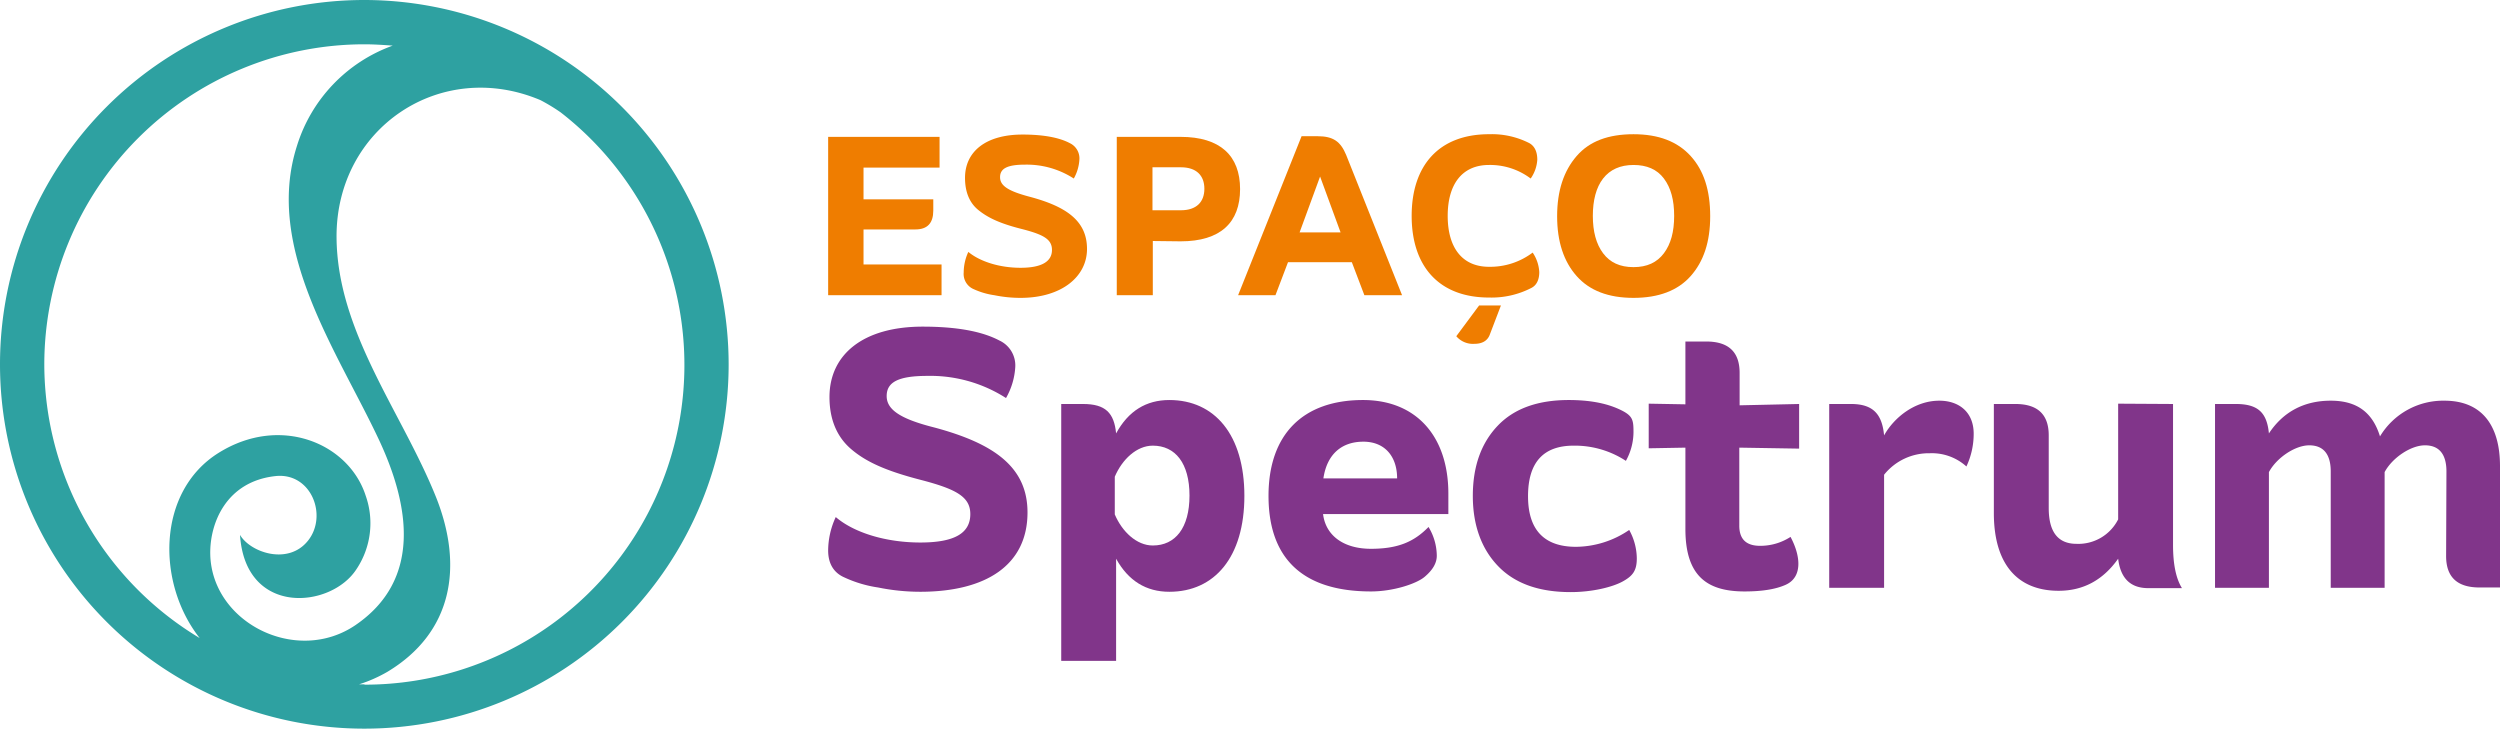 <svg id="Camada_1" data-name="Camada 1" xmlns="http://www.w3.org/2000/svg" viewBox="0 0 756.2 220.4"><title>logo</title><path d="M110.2,0A110.2,110.2,0,1,0,220.4,110.2,110.3,110.3,0,0,0,110.2,0ZM13.4,110.2a96.9,96.9,0,0,1,96.8-96.8c2.9,0,5.8.2,8.6.4a47,47,0,0,0-29,30.4c-9.9,31.1,12.5,62.4,25,89.2,9.1,19.6,12.8,42-7.3,55.7-17.8,12.1-43.4-.7-43.9-21.4-.2-9.4,4.8-22.1,19.8-23.7,10.7-1.1,15.8,11.9,9.8,19.5s-17.5,3.6-20.6-1.7c1.6,24.7,27.5,22.3,35.2,10.4a25,25,0,0,0,2.8-22.3c-5.1-15.8-25.8-24.6-44.5-12.9s-18.8,39.4-5.7,56A96.7,96.7,0,0,1,13.4,110.2Zm96.8,96.8h-1.6a42.8,42.8,0,0,0,8.6-3.8c19.6-11.8,23.1-31.7,14.7-52.8-10.3-25.7-29.9-49.9-30.1-78.6-.2-33.1,31.5-54.3,61.7-41.5a55.6,55.6,0,0,1,6.1,3.7,96.7,96.7,0,0,1-59.3,173.1Z" fill="#2ea1a1"/><path d="M261.2,69.4V80h23.6v9.3H250.5V41.4h33.7v9.3h-23v9.6h21.1v3.4c0,3.8-1.8,5.7-5.4,5.7Z" fill="#ef7d00"/><path d="M318.2,75.6c0-3.3-2.7-4.7-9.4-6.4s-10.2-3.5-12.9-5.7-4-5.5-4-9.7c0-7.9,6.2-13.1,17.4-13.1,6.3,0,11.1.9,14.3,2.6a5.1,5.1,0,0,1,2.9,4.9,13.2,13.2,0,0,1-1.7,5.8,26.2,26.2,0,0,0-14.7-4.2c-5.5,0-7.6,1.2-7.6,3.8s2.5,4.2,8.9,5.9c11.3,3,17.4,7.4,17.4,15.8s-7.7,14.8-20.1,14.8a39.3,39.3,0,0,1-7.9-.8,22.6,22.6,0,0,1-6.2-1.8,5,5,0,0,1-3.1-5.1,14.9,14.9,0,0,1,1.4-6.2c3.5,2.9,9.4,4.8,15.8,4.8S318.2,79.1,318.2,75.6Z" fill="#ef7d00"/><path d="M348.7,72.9V89.3H337.8V41.4h19.3c12,0,18,5.7,18,15.8s-5.9,15.8-18,15.8Zm-.1-22.3v13h8.6c4.7,0,7.1-2.5,7.1-6.5s-2.4-6.5-7.1-6.5Z" fill="#ef7d00"/><path d="M424.1,89.3H412.7l-3.8-10H389.6l-3.8,10H374.5l19.2-48.1h4.8c4.8,0,7,1.6,8.7,5.7ZM399.3,53.4l-6.2,16.9h12.4Z" fill="#ef7d00"/><path d="M463.6,76.4a11.6,11.6,0,0,1,2,5.9c0,2.3-.8,4-2.4,4.8a26.3,26.3,0,0,1-12.8,2.9c-15.1,0-23.4-9.4-23.4-24.7s8.3-24.7,23.4-24.7a24.9,24.9,0,0,1,12.2,2.7c1.6.9,2.4,2.6,2.4,5a11.1,11.1,0,0,1-2,5.7,20.4,20.4,0,0,0-12.6-4.1c-8.2,0-12.5,5.9-12.5,15.4s4.3,15.4,12.5,15.4A21.3,21.3,0,0,0,463.6,76.4Zm-16.2,16H454l-3.4,8.9c-.7,1.8-2.3,2.7-4.6,2.7a6.6,6.6,0,0,1-5.5-2.3Z" fill="#ef7d00"/><path d="M494.1,40.6c7.6,0,13.3,2.2,17.3,6.6s5.9,10.4,5.9,18.2-2,13.7-5.9,18.1-9.7,6.6-17.3,6.6-13.3-2.2-17.2-6.6-5.9-10.4-5.9-18.1,2-13.7,5.9-18.2S486.5,40.6,494.1,40.6Zm0,9.3c-4,0-7.1,1.4-9.2,4.1s-3.1,6.6-3.1,11.3,1,8.5,3.1,11.3,5.1,4.2,9.2,4.2,7.1-1.4,9.2-4.2,3.1-6.5,3.1-11.3-1-8.5-3.1-11.3S498.1,49.9,494.1,49.9Z" fill="#ef7d00"/><path d="M293.5,155.5c0-5.3-4.4-7.6-15.2-10.4s-16.6-5.6-20.9-9.3-6.5-9-6.5-15.7c0-12.8,10.1-21.3,28.2-21.3,10.2,0,17.9,1.4,23.2,4.2a8.3,8.3,0,0,1,4.8,8,21.4,21.4,0,0,1-2.8,9.4,42.4,42.4,0,0,0-23.8-6.7c-9,0-12.3,2-12.3,6.1s4.1,6.9,14.4,9.5c18.3,4.9,28.2,12.1,28.2,25.7,0,15.9-12.5,24-32.5,24a64,64,0,0,1-12.7-1.3,36.8,36.8,0,0,1-10.1-3c-3.3-1.4-5-4.2-5-8.2a24.2,24.2,0,0,1,2.3-10.1c5.6,4.8,15.3,7.7,25.6,7.7S293.5,161.3,293.5,155.5Z" fill="#81358a"/><path d="M353.7,121c13.7,0,22.7,10.5,22.7,29s-9,29-22.7,29c-7,0-12.4-3.3-16.1-10v30.9H321V122.2h6.6c6.8,0,9.4,2.7,10,8.9C341.3,124.3,346.7,121,353.7,121Zm-16.5,34.6c2.2,5.2,6.6,9.4,11.5,9.4,6.8,0,11.1-5.3,11.1-15.1s-4.3-15.1-11.1-15.1c-4.9,0-9.3,4.2-11.5,9.4Z" fill="#81358a"/><path d="M432.1,159.4a17,17,0,0,1,2.5,8.7c0,2.2-1.2,4.3-3.7,6.4s-9.5,4.4-16.2,4.4c-21.1,0-31-10.4-31-28.9S394,121,412.3,121c16.1,0,25.8,11,25.8,28.3v6.2H400.2c.8,6.5,6.2,10.5,14.5,10.5S427.8,163.8,432.1,159.4Zm-9.5-14.7c0-6.6-3.7-11.1-10.2-11.1s-11,3.7-12.1,11.1Z" fill="#81358a"/><path d="M445.5,150q0-13.4,7.6-21.3c5-5.2,12.2-7.7,21.4-7.7,6.1,0,11.2.9,15.3,2.8s4.3,3.1,4.3,7a18.1,18.1,0,0,1-2.3,8.6,28.2,28.2,0,0,0-15.8-4.6c-9.2,0-13.8,5.1-13.8,15.3s4.9,15.3,14.5,15.3a28.9,28.9,0,0,0,16.1-5.1,18.1,18.1,0,0,1,2.3,8.6c0,3.7-1.2,5.3-4.3,7s-9.2,3.2-15.7,3.2c-9.4,0-16.7-2.5-21.8-7.7S445.5,159,445.5,150Z" fill="#81358a"/><path d="M586.6,121.2c5.9,0,10.4,3.4,10.4,10a23.3,23.3,0,0,1-2.2,9.9,15.6,15.6,0,0,0-11.1-4,17.3,17.3,0,0,0-13.8,6.5v34.2H553.3V122.2h6.6c6.8,0,9.4,3.2,10,9.5C572.9,126.3,579.2,121.2,586.6,121.2Z" fill="#81358a"/><path d="M657.3,122.2v42.6c0,5.9.9,10.2,2.7,13.1H649.8c-5.4,0-8.4-3-9.1-8.9-4.6,6.5-10.6,9.7-18,9.7-12.5,0-19.6-8.1-19.6-23.5V122.2h6.5c6.8,0,10.1,3.2,10.1,9.5v22c0,7.2,2.8,10.8,8.4,10.8a13.5,13.5,0,0,0,12.6-7.4v-35Z" fill="#81358a"/><path d="M740,142.6c0-5.2-2.2-7.9-6.5-7.9s-9.9,3.8-12.2,8.1v35H705V142.6c0-5.2-2.2-7.9-6.5-7.9s-9.9,3.8-12.2,8.1v35H670V122.2h6.3c6.8,0,9.4,2.7,10,8.9,4.3-6.5,10.6-9.9,18.7-9.9s12.7,3.7,14.9,10.8a22.3,22.3,0,0,1,19.5-10.8c11,0,16.8,7.1,16.8,19.8v36.7H750c-6.8,0-10.1-3.2-10.1-9.5Z" fill="#81358a"/><path d="M544.2,135.7V122.2l-18,.4v-.5h0v-9.3c0-6.3-3.3-9.5-10.1-9.5h-6.3v19l-11.1-.2v13.5l11.1-.2v24.6c0,14.1,6.4,18.9,17.9,18.9,5.4,0,9.5-.7,12.4-2,5.2-2.3,4.6-8.7,1.5-14.5a16.8,16.8,0,0,1-9.2,2.7c-4.2,0-6.3-2-6.3-6.1V135.4Z" fill="#81358a"/></svg>
